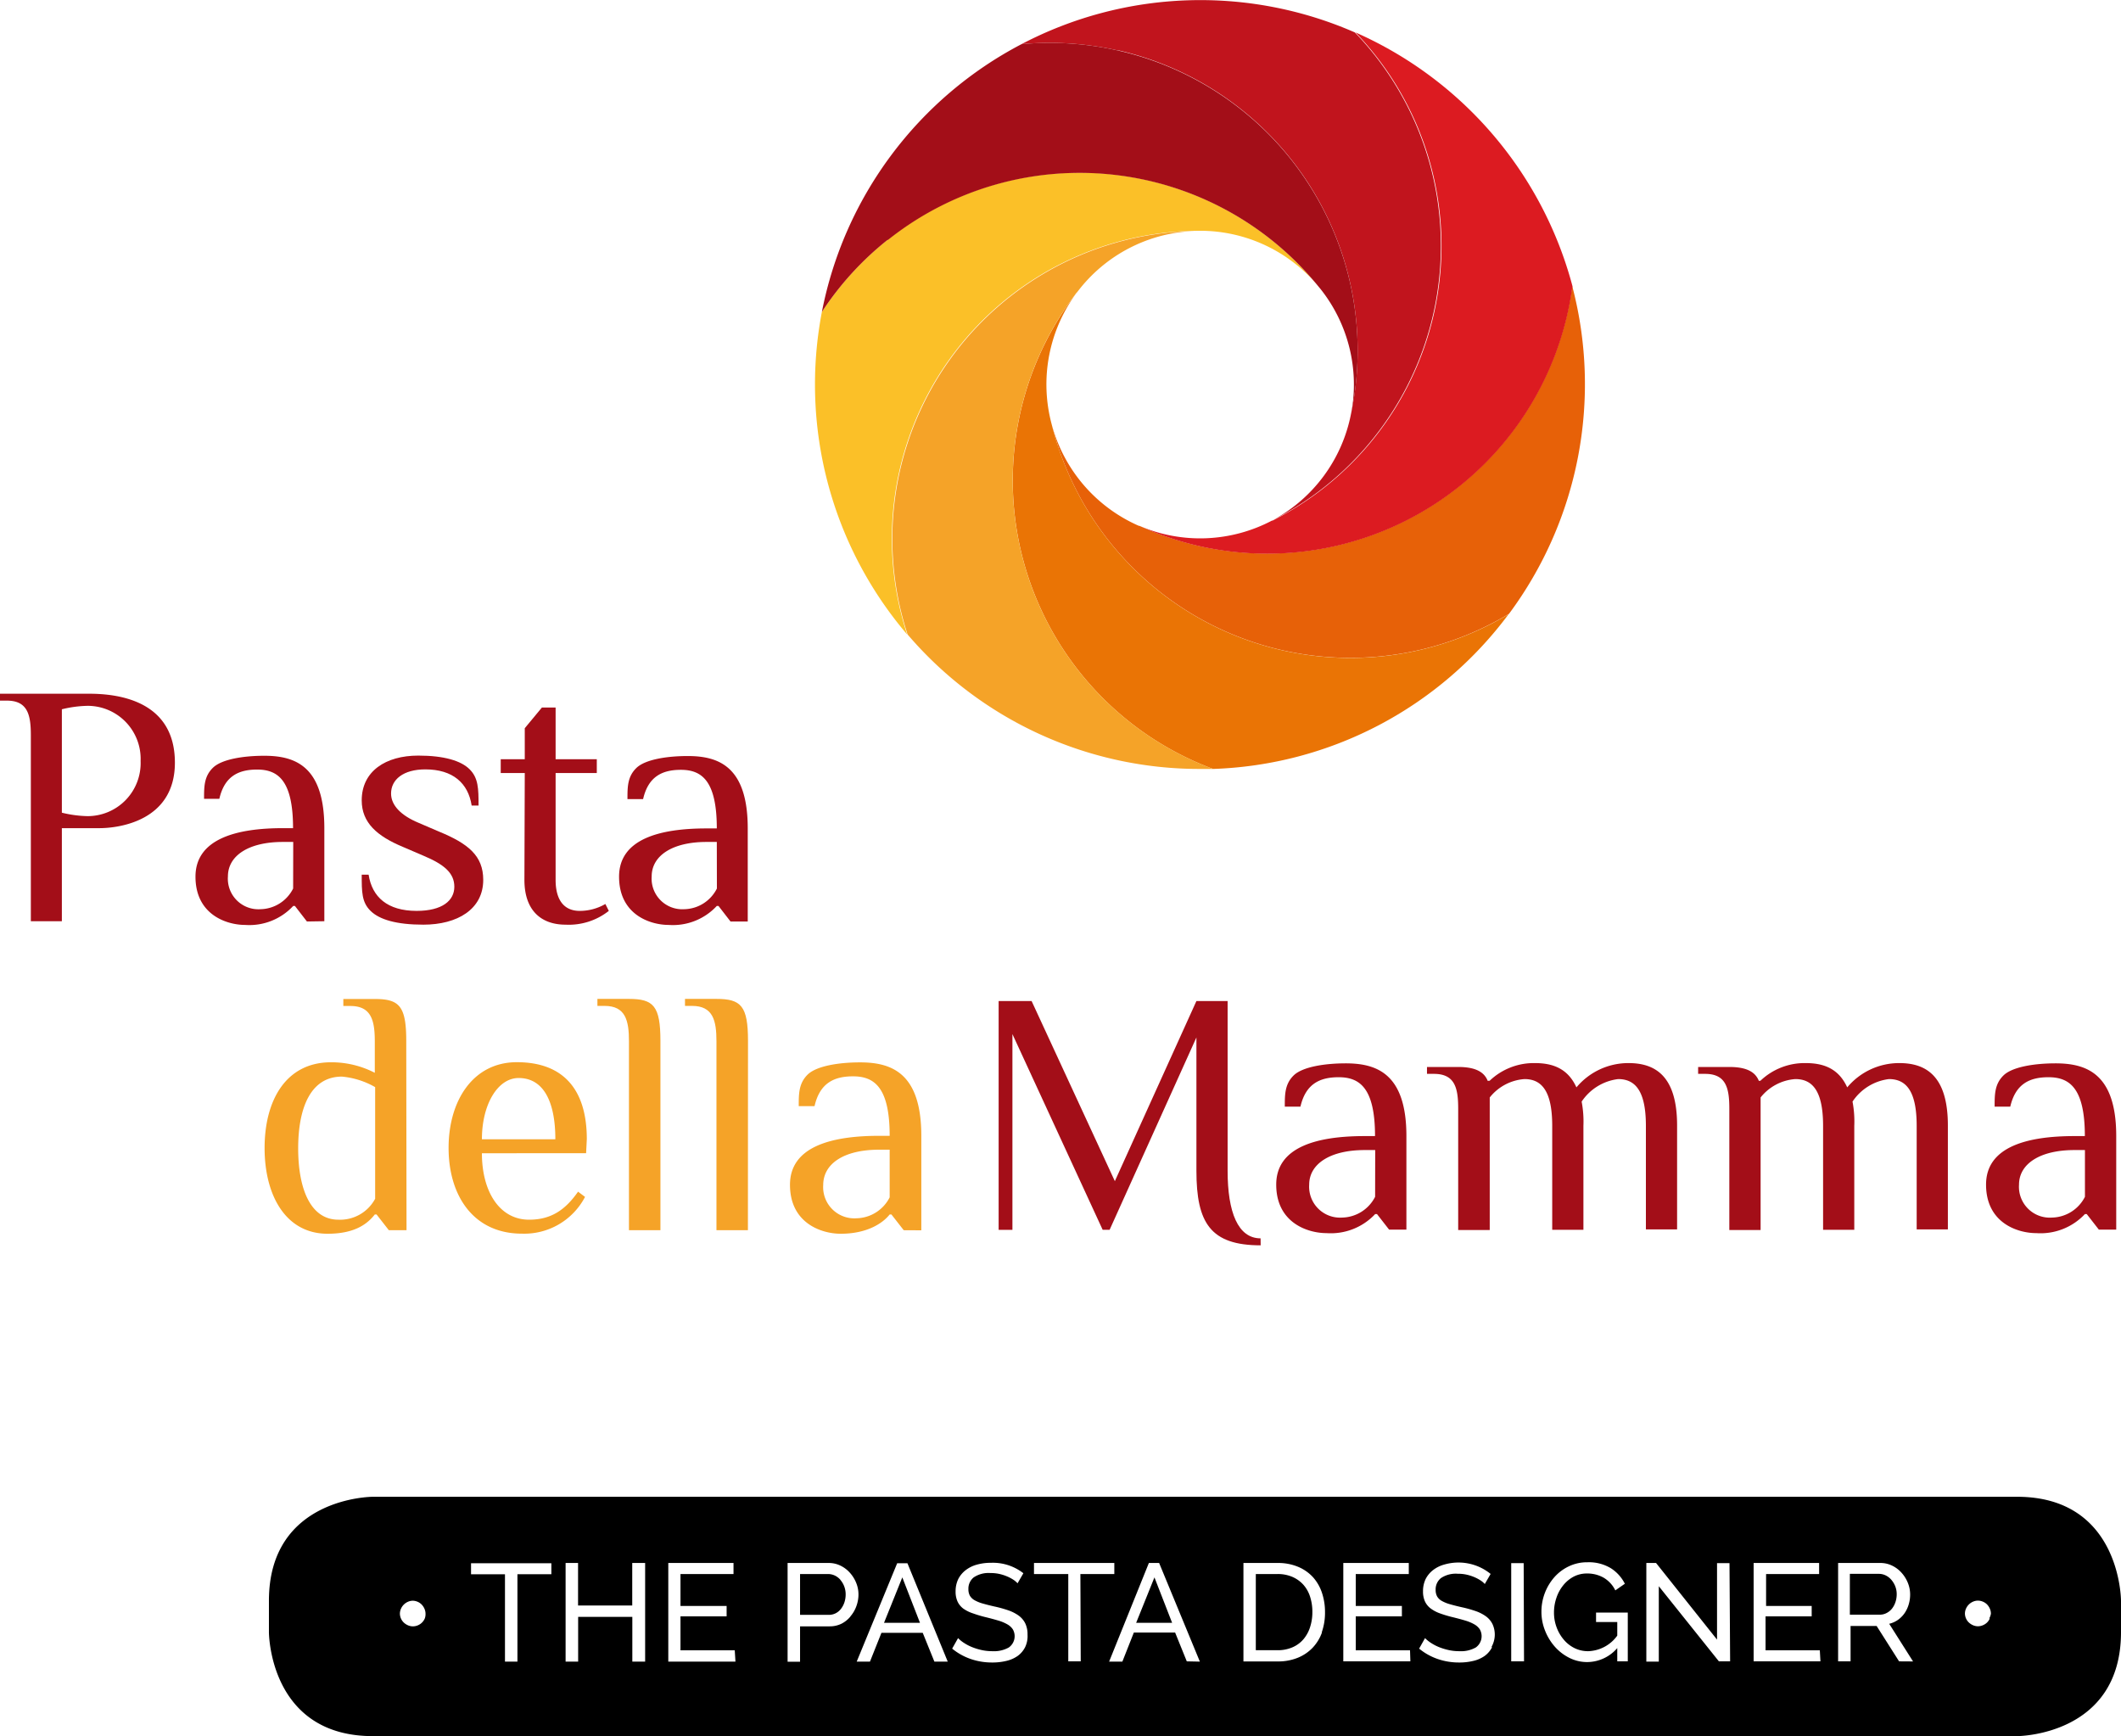 <svg xmlns="http://www.w3.org/2000/svg" viewBox="0 0 240 196.43"><defs><style>.cls-1{fill:#e76108;}.cls-2{fill:#dc1b21;}.cls-3{fill:#ea7405;}.cls-4{fill:#f5a328;}.cls-5{fill:#fbc028;}.cls-6{fill:#c1141d;}.cls-7{fill:#a30e18;}</style></defs><title>logo</title><g id="Calque_2" data-name="Calque 2"><g id="menu"><path class="cls-1" d="M128.9,59.51A17.45,17.45,0,0,1,119,48a34.83,34.83,0,0,0,51.75,21.45,43.59,43.59,0,0,0,7.15-37.1,34.83,34.83,0,0,1-49,27.13"/><path class="cls-2" d="M149.4,32.67l-.1-.12.1.12Z"/><path class="cls-2" d="M143.93,58.9a17.43,17.43,0,0,1-15,.6,34.83,34.83,0,0,0,49-27.13,43.62,43.62,0,0,0-24.55-28.7,34.83,34.83,0,0,1-9.38,55.23"/><path class="cls-2" d="M122.18,32.67l-.33.42.33-.42Z"/><path class="cls-3" d="M170.72,69.48A34.83,34.83,0,0,1,119,48a17.42,17.42,0,0,1,2.86-14.92A34.83,34.83,0,0,0,137.26,87a43.45,43.45,0,0,0,33.46-17.53"/><path class="cls-4" d="M121.84,33.11l0,0,.33-.42h0a17.37,17.37,0,0,1,13.61-6.56A34.83,34.83,0,0,0,102.7,71.79,43.42,43.42,0,0,0,135.79,87l1.48,0a34.83,34.83,0,0,1-15.43-53.91"/><path class="cls-5" d="M135.79,26.11a17.37,17.37,0,0,1,13.37,6.27A34.83,34.83,0,0,0,93,35.29a43.57,43.57,0,0,0,9.65,36.5,34.83,34.83,0,0,1,33.08-45.68"/><path class="cls-6" d="M126.56,5.7a34.82,34.82,0,0,1,26.31,41.14,17.43,17.43,0,0,1-8.94,12.06,34.83,34.83,0,0,0,9.38-55.23A43.59,43.59,0,0,0,115.58,5a34.8,34.8,0,0,1,11,.73"/><path class="cls-7" d="M100.47,27.15a34.82,34.82,0,0,1,48.69,5.23l.14.17.1.12h0a17.39,17.39,0,0,1,3.48,14.17A34.83,34.83,0,0,0,115.58,5,43.58,43.58,0,0,0,93,35.29a34.78,34.78,0,0,1,7.42-8.14"/><path class="cls-2" d="M121.84,33.11l0,0,0,0"/><path class="cls-2" d="M149.16,32.38l.14.17-.14-.17"/><path class="cls-4" d="M42.45,123a9.23,9.23,0,0,0-3.76-1.19c-3.56,0-4.95,3.57-4.95,8.12S35.12,138,38.29,138a4.5,4.5,0,0,0,4.16-2.37ZM46,139.19H44l-1.39-1.78h-.2c-.79,1-2.18,2.18-5.34,2.18-4.75,0-7.13-4.35-7.13-9.7s2.38-9.7,7.52-9.7a10.69,10.69,0,0,1,4.95,1.19v-3.56c0-2.37-.4-4-2.77-4h-.79v-.79h3.56c2.77,0,3.56.79,3.56,4.75Z"/><path class="cls-4" d="M62.84,128.9c0-4.35-1.39-6.93-4.15-6.93-2.38,0-4.16,3-4.16,6.93Zm3.48,1.58H54.53c0,4.35,2,7.52,5.34,7.52,2.57,0,4.15-1.19,5.54-3.17l.79.59a7.76,7.76,0,0,1-7.13,4.16c-5.54,0-8.31-4.35-8.31-9.7s2.77-9.7,7.72-9.7c5.34,0,7.92,3.17,7.92,8.71Z"/><path class="cls-4" d="M74.73,139.19H71.17V117.81c0-2.37-.4-4-2.77-4H67.6v-.79h3.57c2.77,0,3.56.79,3.56,4.75Z"/><path class="cls-4" d="M84.63,139.19H81.07V117.81c0-2.37-.4-4-2.77-4h-.79v-.79h3.57c2.77,0,3.56.79,3.56,4.75Z"/><path class="cls-4" d="M100.67,130.08H99.48c-4,0-6.33,1.59-6.33,4a3.53,3.53,0,0,0,3.76,3.76,4.31,4.31,0,0,0,3.76-2.37Zm1.59,9.11-1.39-1.78h-.2c-.79,1-2.57,2.18-5.54,2.18-2.18,0-5.74-1.19-5.74-5.54s4.75-5.54,10.09-5.54h1.19c0-5.54-1.78-6.73-4.15-6.73-2.18,0-3.76.79-4.35,3.37H90.38c0-1.39,0-2.57,1-3.56s3.56-1.39,5.94-1.39c3.56,0,6.93,1.19,6.93,8.31v10.69Z"/><path class="cls-7" d="M15.91,86.1a6,6,0,0,0-6-6.24A13.08,13.08,0,0,0,7,80.25v11.7a13.14,13.14,0,0,0,2.91.39,6,6,0,0,0,6-6.24M7,104.23H3.49V83.17c0-2.34-.39-3.9-2.72-3.9H0v-.78H10.09c3.3,0,9.7.78,9.7,7.8,0,6.63-6.4,7.41-8.54,7.41H7Z"/><path class="cls-7" d="M33.18,95.26H32c-3.88,0-6.21,1.56-6.21,3.9a3.46,3.46,0,0,0,3.69,3.71,4.23,4.23,0,0,0,3.69-2.34Zm1.55,9-1.36-1.76h-.19a6.77,6.77,0,0,1-5.43,2.15c-2.13,0-5.63-1.17-5.63-5.46S26.78,93.7,32,93.7h1.16c0-5.46-1.75-6.63-4.07-6.63-2.13,0-3.69.78-4.27,3.31H23.09c0-1.37,0-2.53,1-3.51s3.49-1.36,5.82-1.36c3.49,0,6.79,1.17,6.79,8.19v10.53Z"/><path class="cls-7" d="M47.93,104.62c-3.1,0-5-.58-6-1.56s-1-2.14-1-4.1h.78c.39,2.53,2.13,4.1,5.43,4.1,2.91,0,4.27-1.17,4.27-2.73s-1.16-2.53-3.49-3.51l-2.33-1c-2.91-1.21-4.66-2.73-4.66-5.26,0-3.31,2.72-5.07,6.4-5.07,2.91,0,4.85.58,5.82,1.56s1,2.14,1,4.09h-.78c-.39-2.53-2.13-4.09-5.24-4.09-2.52,0-3.88,1.17-3.88,2.73,0,1.36,1.16,2.5,3.1,3.31l2.33,1c3.3,1.36,5,2.73,5,5.46,0,3.32-2.91,5.07-6.79,5.07"/><path class="cls-7" d="M59.38,87.46H56.66V85.9h2.72V82.39l1.94-2.34h1.55V85.9h4.66v1.56H62.87V99.55c0,2.34,1,3.51,2.72,3.51a5.76,5.76,0,0,0,2.91-.78l.39.78A7.31,7.31,0,0,1,64,104.62c-2.72,0-4.66-1.56-4.66-5.07Z"/><path class="cls-7" d="M81.11,95.26H79.95c-3.88,0-6.21,1.56-6.21,3.9a3.47,3.47,0,0,0,3.69,3.71,4.23,4.23,0,0,0,3.69-2.34Zm1.55,9-1.36-1.76h-.19a6.77,6.77,0,0,1-5.43,2.15c-2.13,0-5.63-1.17-5.63-5.46s4.66-5.46,9.9-5.46h1.16c0-5.46-1.75-6.63-4.07-6.63-2.13,0-3.69.78-4.27,3.31H71c0-1.37,0-2.53,1-3.51s3.49-1.36,5.82-1.36c3.49,0,6.79,1.17,6.79,8.19v10.53Z"/><path class="cls-7" d="M142.65,140.9c-5.69,0-7.27-2.55-7.27-8.43V117.38l-9.82,21.76h-.79L114.56,117v22.15H113V113.26h3.73l9.42,20.38,9.23-20.38h3.53v19.21c0,4.7,1.18,7.64,3.73,7.64Z"/><path class="cls-7" d="M155.61,130.12h-1.18c-3.93,0-6.29,1.57-6.29,3.92a3.5,3.5,0,0,0,3.73,3.72,4.29,4.29,0,0,0,3.73-2.35Zm1.57,9-1.37-1.76h-.2a6.88,6.88,0,0,1-5.5,2.16c-2.16,0-5.7-1.18-5.7-5.49s4.71-5.49,10-5.49h1.18c0-5.49-1.77-6.66-4.12-6.66-2.16,0-3.73.78-4.32,3.33h-1.77c0-1.37,0-2.55,1-3.53s3.54-1.37,5.89-1.37c3.53,0,6.87,1.18,6.87,8.23v10.58Z"/><path class="cls-7" d="M168.56,122.28a7.24,7.24,0,0,1,5.11-2c2,0,3.73.59,4.71,2.75a7.66,7.66,0,0,1,5.89-2.75c2.95,0,5.5,1.37,5.5,7.06v11.76h-3.53V127.38c0-3.92-1.18-5.29-3.14-5.29a5.81,5.81,0,0,0-4.13,2.55,12,12,0,0,1,.2,2.74v11.76h-3.53V127.38c0-3.92-1.18-5.29-3.14-5.29a5.52,5.52,0,0,0-3.93,2.08v15H165V125.42c0-2.35-.39-3.92-2.75-3.92h-.78v-.78H165c2,0,2.95.59,3.34,1.57Z"/><path class="cls-7" d="M199.2,122.28a7.24,7.24,0,0,1,5.11-2c2,0,3.73.59,4.71,2.75a7.66,7.66,0,0,1,5.89-2.75c2.95,0,5.5,1.37,5.5,7.06v11.76h-3.53V127.38c0-3.92-1.18-5.29-3.14-5.29a5.8,5.8,0,0,0-4.12,2.55,12,12,0,0,1,.2,2.74v11.76h-3.53V127.38c0-3.92-1.18-5.29-3.14-5.29a5.52,5.52,0,0,0-3.93,2.08v15h-3.54V125.42c0-2.35-.39-3.92-2.75-3.92h-.78v-.78h3.53c2,0,2.95.59,3.34,1.57Z"/><path class="cls-7" d="M235.92,130.12h-1.18c-3.93,0-6.28,1.57-6.28,3.92a3.49,3.49,0,0,0,3.73,3.72,4.28,4.28,0,0,0,3.73-2.35Zm1.57,9-1.37-1.76h-.2a6.88,6.88,0,0,1-5.5,2.16c-2.16,0-5.69-1.18-5.69-5.49s4.71-5.49,10-5.49h1.18c0-5.49-1.77-6.66-4.12-6.66-2.16,0-3.73.78-4.32,3.33h-1.77c0-1.37,0-2.55,1-3.53s3.53-1.37,5.89-1.37c3.53,0,6.87,1.18,6.87,8.23v10.58Z"/><polygon points="128.56 183.61 132.63 183.61 130.63 178.47 128.56 183.61"/><polygon points="100.03 183.61 104.1 183.61 102.1 178.47 100.03 183.61"/><path d="M147.48,179.3a3.58,3.58,0,0,0-1.25-.89,4.17,4.17,0,0,0-1.68-.32h-2.45v8.62h2.45a4.16,4.16,0,0,0,1.7-.33,3.4,3.4,0,0,0,1.24-.91,4,4,0,0,0,.75-1.37,5.49,5.49,0,0,0,.26-1.72,5.55,5.55,0,0,0-.26-1.73A3.72,3.72,0,0,0,147.48,179.3Z"/><path d="M95.1,178.75a1.94,1.94,0,0,0-.64-.49,1.81,1.81,0,0,0-.78-.17H90.53v4.62h3.24a1.71,1.71,0,0,0,.79-.18,1.78,1.78,0,0,0,.6-.5,2.45,2.45,0,0,0,.39-.74,2.81,2.81,0,0,0,.14-.89,2.5,2.5,0,0,0-.6-1.65Z"/><path d="M228.24,169.35H42.19s-11.76,0-11.76,11.76v3.56s0,11.76,11.76,11.76H228.24s11.76,0,11.76-11.76v-3.56S240,169.35,228.24,169.35ZM48.07,183.11a1.46,1.46,0,0,1-.78.78,1.44,1.44,0,0,1-.57.12,1.38,1.38,0,0,1-.56-.12,1.63,1.63,0,0,1-.47-.31,1.43,1.43,0,0,1-.44-1,1.39,1.39,0,0,1,.12-.56,1.54,1.54,0,0,1,.32-.47,1.55,1.55,0,0,1,.47-.32,1.38,1.38,0,0,1,.56-.12,1.46,1.46,0,0,1,1,.44,1.62,1.62,0,0,1,.31.47,1.39,1.39,0,0,1,.12.56A1.42,1.42,0,0,1,48.07,183.11Zm14.32-5H58.55V188H57.14v-9.88H53.3v-1.25h9.09ZM73,188H71.55v-5.06H65.42V188H64V176.84h1.41v4.81h6.13v-4.81H73Zm10.22,0H75.62V176.84H83v1.25H77v3.61h5.22v1.18H77v3.84h6.14Zm13-5.09a3.21,3.21,0,0,1-1,.8,3,3,0,0,1-1.34.3H90.53v4H89.12V176.84h4.64a3,3,0,0,1,1.36.31,3.41,3.41,0,0,1,1.07.82,3.88,3.88,0,0,1,.7,1.14,3.48,3.48,0,0,1,.25,1.29,3.84,3.84,0,0,1-.24,1.33A3.65,3.65,0,0,1,96.23,182.88Zm9.51,5.09-1.32-3.26H99.74L98.44,188h-1.5l4.58-11.13h1.16L107.24,188ZM116,186.36a2.77,2.77,0,0,1-.85,1,3.67,3.67,0,0,1-1.28.56,6.69,6.69,0,0,1-1.6.18,7.39,7.39,0,0,1-2.44-.4,6.81,6.81,0,0,1-2.09-1.17l.67-1.19a3.76,3.76,0,0,0,.65.53,5.28,5.28,0,0,0,.91.48,6.79,6.79,0,0,0,1.1.34,5.53,5.53,0,0,0,1.23.13,3.41,3.41,0,0,0,1.85-.42,1.56,1.56,0,0,0,.45-2.06,1.79,1.79,0,0,0-.62-.56,4.76,4.76,0,0,0-1-.42q-.6-.18-1.37-.37a13.59,13.59,0,0,1-1.49-.44A4.07,4.07,0,0,1,109,182a2.14,2.14,0,0,1-.65-.8,2.66,2.66,0,0,1-.22-1.13,3.19,3.19,0,0,1,.3-1.41,3,3,0,0,1,.83-1,3.63,3.63,0,0,1,1.27-.63,5.78,5.78,0,0,1,1.6-.21A5.6,5.6,0,0,1,115.8,178l-.66,1.14a2.33,2.33,0,0,0-.5-.42,4.41,4.41,0,0,0-.71-.37,5,5,0,0,0-.85-.27,4.48,4.48,0,0,0-1-.1,3,3,0,0,0-1.9.49,1.62,1.62,0,0,0-.6,1.33,1.49,1.49,0,0,0,.17.75,1.43,1.43,0,0,0,.54.51,4.11,4.11,0,0,0,.92.37q.55.16,1.3.33a13.53,13.53,0,0,1,1.56.43,4.57,4.57,0,0,1,1.19.6,2.42,2.42,0,0,1,.75.88,2.82,2.82,0,0,1,.26,1.27A2.9,2.9,0,0,1,116,186.36Zm6.29,1.61h-1.41v-9.88H117v-1.25h9.09v1.25h-3.84Zm12,0-1.32-3.26h-4.67L127,188h-1.5L130,176.84h1.16L135.77,188Zm15.3-3.28a4.92,4.92,0,0,1-1.08,1.76,4.84,4.84,0,0,1-1.7,1.13,5.9,5.9,0,0,1-2.22.4H140.7V176.84h3.86a5.85,5.85,0,0,1,2.34.44,4.78,4.78,0,0,1,1.69,1.19,5,5,0,0,1,1,1.76,6.76,6.76,0,0,1,.34,2.16A6.64,6.64,0,0,1,149.56,184.69Zm10,3.28H152V176.84h7.41v1.25h-6v3.61h5.22v1.18h-5.22v3.84h6.14Zm9.25-1.61a2.77,2.77,0,0,1-.85,1,3.68,3.68,0,0,1-1.28.56,6.69,6.69,0,0,1-1.6.18,7.38,7.38,0,0,1-2.44-.4,6.8,6.8,0,0,1-2.09-1.17l.67-1.19a3.75,3.75,0,0,0,.65.53,5.24,5.24,0,0,0,.91.48,6.78,6.78,0,0,0,1.1.34,5.53,5.53,0,0,0,1.23.13,3.41,3.41,0,0,0,1.85-.42,1.56,1.56,0,0,0,.45-2.06,1.8,1.8,0,0,0-.62-.56,4.77,4.77,0,0,0-1-.42q-.6-.18-1.37-.37a13.53,13.53,0,0,1-1.49-.44,4.06,4.06,0,0,1-1.07-.56,2.13,2.13,0,0,1-.65-.8,2.66,2.66,0,0,1-.22-1.13,3.18,3.18,0,0,1,.3-1.41,3,3,0,0,1,.83-1,3.63,3.63,0,0,1,1.27-.63,5.76,5.76,0,0,1,5.25,1.06l-.66,1.14a2.35,2.35,0,0,0-.5-.42,4.41,4.41,0,0,0-.71-.37,5,5,0,0,0-.85-.27,4.49,4.49,0,0,0-1-.1,3,3,0,0,0-1.9.49,1.62,1.62,0,0,0-.6,1.33,1.49,1.49,0,0,0,.17.75,1.41,1.41,0,0,0,.54.51,4.11,4.11,0,0,0,.92.37q.55.16,1.3.33a13.59,13.59,0,0,1,1.56.43,4.57,4.57,0,0,1,1.19.6,2.42,2.42,0,0,1,.75.88,2.82,2.82,0,0,1,.26,1.27A2.91,2.91,0,0,1,168.76,186.36Zm3.61,1.61H171V176.86h1.41Zm11.74,0h-1.19v-1.5a4.51,4.51,0,0,1-3.39,1.58,4.45,4.45,0,0,1-2.06-.49,5.43,5.43,0,0,1-1.64-1.28,6.12,6.12,0,0,1-1.09-1.81,5.7,5.7,0,0,1-.4-2.1,5.9,5.9,0,0,1,1.47-3.93,5.12,5.12,0,0,1,1.65-1.23,4.76,4.76,0,0,1,2.07-.45,4.81,4.81,0,0,1,2.66.67,4.47,4.47,0,0,1,1.59,1.76l-1.08.75a3.38,3.38,0,0,0-1.33-1.44,3.72,3.72,0,0,0-1.87-.47,3.2,3.2,0,0,0-1.54.37,3.78,3.78,0,0,0-1.18,1,4.48,4.48,0,0,0-.75,1.4,5.11,5.11,0,0,0-.27,1.64,4.74,4.74,0,0,0,.3,1.69,4.62,4.62,0,0,0,.82,1.4,3.77,3.77,0,0,0,1.22.95,3.45,3.45,0,0,0,1.54.34,4.22,4.22,0,0,0,3.28-1.76v-1.54h-2.4v-1.07h3.59Zm11.58,0H194.5l-6.8-8.5V188h-1.41V176.84h1.1l6.9,8.67v-8.65h1.41Zm10.22,0h-7.56V176.84h7.41v1.25h-6v3.61H205v1.18h-5.22v3.84h6.14Zm8.9,0-2.54-4h-2.95v4h-1.41V176.84h4.77a3,3,0,0,1,1.36.31,3.41,3.41,0,0,1,1.07.82,3.88,3.88,0,0,1,.7,1.14,3.48,3.48,0,0,1,.25,1.29,3.83,3.83,0,0,1-.16,1.12,3.47,3.47,0,0,1-.47,1,3.12,3.12,0,0,1-.74.75,2.87,2.87,0,0,1-1,.45l2.7,4.26Zm10.27-4.86a1.5,1.5,0,0,1-.31.46,1.48,1.48,0,0,1-.47.31,1.44,1.44,0,0,1-.57.12,1.38,1.38,0,0,1-.56-.12,1.62,1.62,0,0,1-.47-.31,1.43,1.43,0,0,1-.44-1,1.39,1.39,0,0,1,.12-.56,1.54,1.54,0,0,1,.32-.47,1.55,1.55,0,0,1,.47-.32,1.38,1.38,0,0,1,.56-.12,1.44,1.44,0,0,1,.57.12,1.42,1.42,0,0,1,.47.32,1.62,1.62,0,0,1,.31.47,1.39,1.39,0,0,1,.12.56A1.42,1.42,0,0,1,225.09,183.11Z"/><path d="M214.09,182a2.45,2.45,0,0,0,.39-.74,2.75,2.75,0,0,0,.14-.88,2.38,2.38,0,0,0-.16-.89,2.61,2.61,0,0,0-.44-.74,2,2,0,0,0-.64-.5,1.73,1.73,0,0,0-.78-.18h-3.28v4.62h3.37a1.65,1.65,0,0,0,.79-.19A1.87,1.87,0,0,0,214.09,182Z"/></g></g></svg>